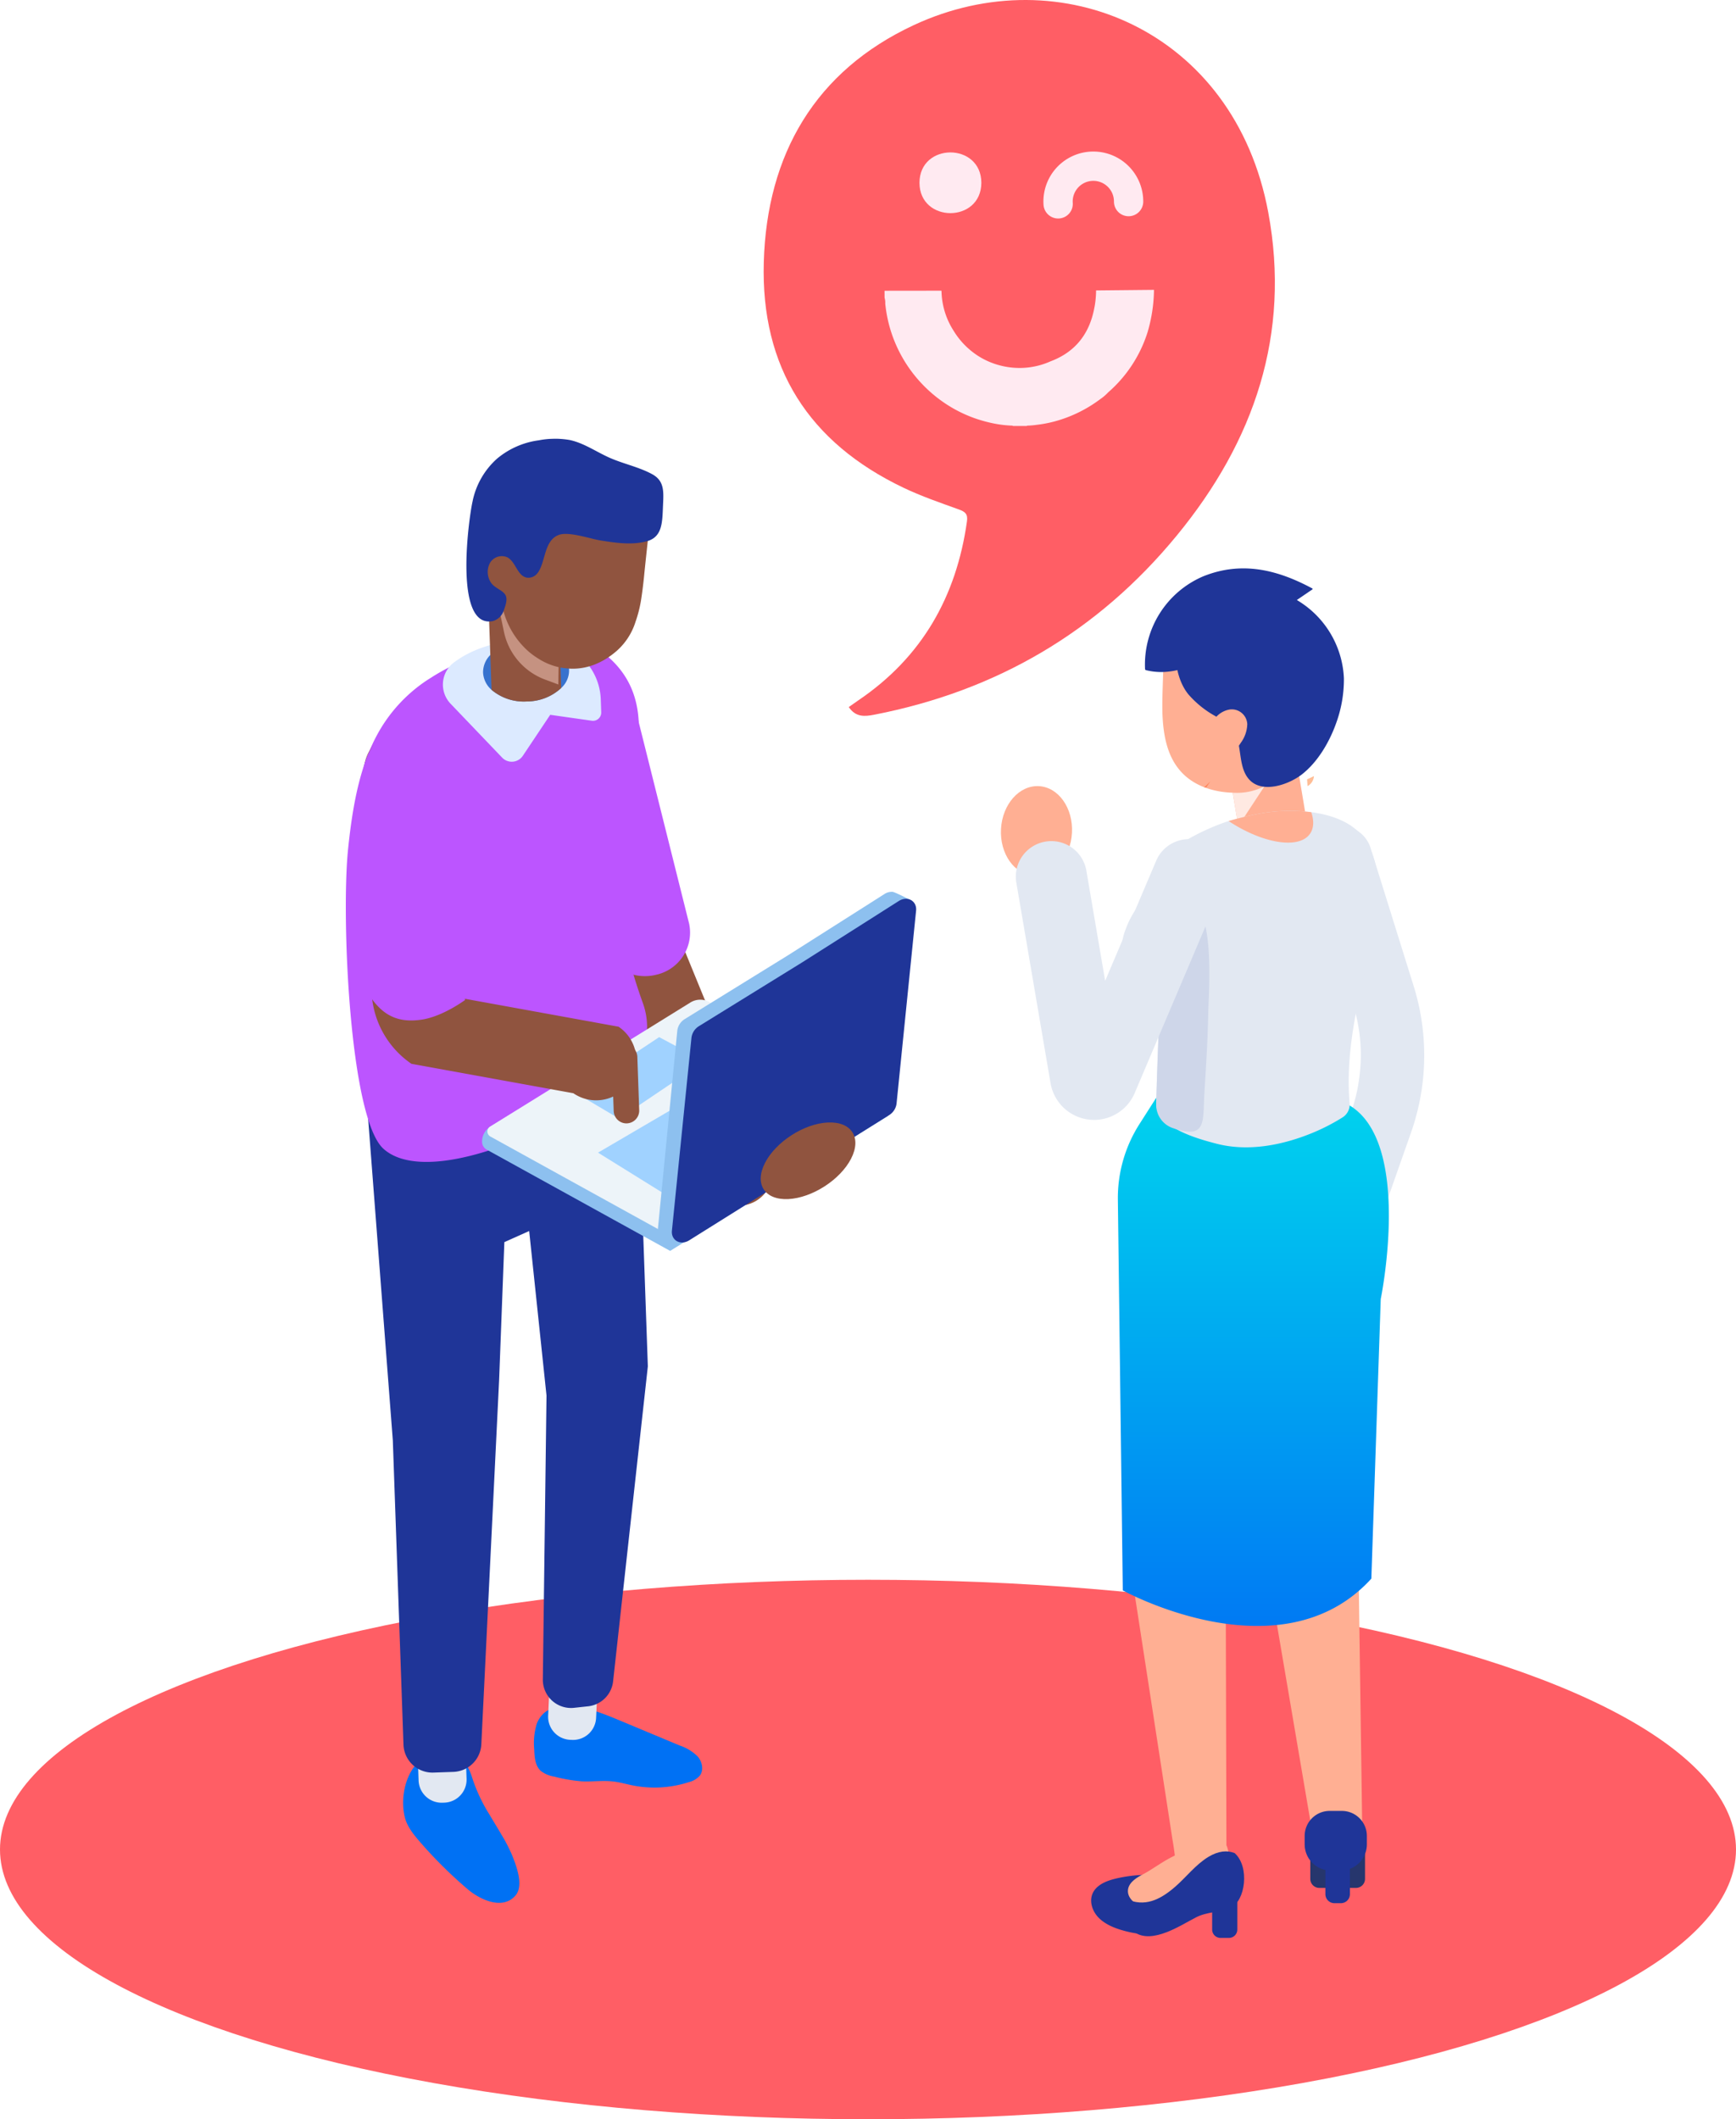 <svg xmlns="http://www.w3.org/2000/svg" xmlns:xlink="http://www.w3.org/1999/xlink" width="486" height="593.185" viewBox="0 0 486 593.185">
  <defs>
    <clipPath id="clip-path">
      <rect id="Rectangle_60" data-name="Rectangle 60" width="310.958" height="542.431" fill="none"/>
    </clipPath>
    <linearGradient id="linear-gradient" x1="0.5" x2="0.5" y2="1" gradientUnits="objectBoundingBox">
      <stop offset="0" stop-color="#00d3ee"/>
      <stop offset="1" stop-color="#0071f4"/>
    </linearGradient>
    <clipPath id="clip-path-2">
      <rect id="Rectangle_58" data-name="Rectangle 58" width="12.622" height="14.614" fill="#ffe9e2"/>
    </clipPath>
    <clipPath id="clip-path-3">
      <rect id="Rectangle_14" data-name="Rectangle 14" width="143.122" height="200.37" fill="none"/>
    </clipPath>
    <clipPath id="clip-path-4">
      <rect id="Rectangle_131" data-name="Rectangle 131" width="164.682" height="417.5" fill="none"/>
    </clipPath>
    <clipPath id="clip-path-5">
      <rect id="Rectangle_130" data-name="Rectangle 130" width="164.683" height="417.5" fill="none"/>
    </clipPath>
    <clipPath id="clip-path-6">
      <rect id="Rectangle_129" data-name="Rectangle 129" width="18.499" height="25.525" fill="#dbac9c"/>
    </clipPath>
  </defs>
  <g id="Group_276" data-name="Group 276" transform="translate(-1013 -230.815)">
    <ellipse id="Ellipse_8" data-name="Ellipse 8" cx="243" cy="75.5" rx="243" ry="75.5" transform="translate(1013 673)" fill="#ff5e65"/>
    <g id="Group_72" data-name="Group 72" transform="translate(1114.241 230.815)" clip-path="url(#clip-path)">
      <g id="Group_71" data-name="Group 71" transform="translate(178.968 159.096)">
        <g id="Group_266" data-name="Group 266">
          <path id="Path_595" data-name="Path 595" d="M182.592,198.2a46.827,46.827,0,0,1,1.717,19.907,45.647,45.647,0,0,1-2.212,9.638l-12.608,35.879a8.868,8.868,0,0,0,5.445,11.289,9.665,9.665,0,0,0,2.167.47,8.854,8.854,0,0,0,9.121-5.915l12.6-35.844a65.092,65.092,0,0,0,.7-40.706l-12.1-38.774a8.877,8.877,0,0,0-16.939,5.317Z" transform="translate(-83.939 -75.91)" fill="#e2e8f2"/>
          <path id="Path_596" data-name="Path 596" d="M201.847,319.267,209.018,233l-1.85-20.646-44,6.437-25.463-11.024-.417,109.142s12.336,79.953,12.447,80.766c.069.52,1.314,6.977.959,11.078,6.265.317,10.288-1.594,14.976-5.023a11.226,11.226,0,0,0-.719-4.012c-.016.122-.041.18-.053-.1l-.2-76.111,6.771-74.712,1.973,34.832,2.4,35.469,14.583,85.674c4.676-.044,7.816-.155,12.488-.386.184-.1.373-.187.558-.284a8.744,8.744,0,0,0-.436-1.194Z" transform="translate(-101.768 -42.266)" fill="#ffaf93"/>
          <path id="Path_597" data-name="Path 597" d="M155.3,345.728c-6.043,4.274-5.457,8.276-14.523,6.043-2.893-.712-5.81-1.764-7.848-3.759s-2.954-5.135-1.486-7.507c1.292-2.089,4-3.071,6.565-3.648a40.479,40.479,0,0,1,13.011-.751,11.093,11.093,0,0,1,5.845,1.919c3.223,2.6,1.147,5.787-1.564,7.7" transform="translate(-105.457 29.779)" fill="#1f3598"/>
          <path id="Path_598" data-name="Path 598" d="M182.782,344.641h-10.26a2.531,2.531,0,0,1-2.531-2.531V329.376a2.531,2.531,0,0,1,2.531-2.531h10.26a2.53,2.53,0,0,1,2.531,2.531V342.11a2.53,2.53,0,0,1-2.531,2.531" transform="translate(-83.379 24.694)" fill="#26366d"/>
          <path id="Path_599" data-name="Path 599" d="M154.53,331.4c-1.122.373-2.3,1.448-4.082,2.932-4.553,3.792-9.175,7.668-12.381,12.648.947,2.8,4.017,4.837,7.379,5.845a50.115,50.115,0,0,0,5.748-2.034,31.32,31.32,0,0,0,12.691-10.522c.383-.553.751-1.3.372-1.856q-2.529-2.447-5.06-4.9c-5.071-4.907-12.569,2.1-17.681,4.765-1.933,1.008-4.128,2.411-4.2,4.589-.069,2.037,1.809,3.592,3.653,4.464a17.487,17.487,0,0,0,5.76,1.6Z" transform="translate(-101.755 27.256)" fill="#ffaf93"/>
          <path id="Path_600" data-name="Path 600" d="M157.1,353.275h-2.343a2.35,2.35,0,0,1-2.351-2.35V338.74a2.352,2.352,0,0,1,2.351-2.351H157.1a2.35,2.35,0,0,1,2.348,2.351v12.184a2.349,2.349,0,0,1-2.348,2.35" transform="translate(-93.268 30.061)" fill="#1f3598"/>
          <path id="Path_601" data-name="Path 601" d="M168.423,332.166c-2.051-.806-4.492-.658-7.344,1.064-3.551,2.145-6.184,5.648-9.283,8.346-4.273,3.715-8.579,5.795-13.808,3.4-1.72,1.045-2.926,2.25-2.872,3.639.075,2.022,3.7,4.615,5.3,5.715,5.021,3.457,13.1-2.09,17.186-4.168,3.217-1.637,6.629-1.333,9.694-2.7,4.128-1.839,5.435-11.424,1.128-15.3" transform="translate(-102.991 27.421)" fill="#1f3598"/>
          <path id="Path_602" data-name="Path 602" d="M177.038,346.893h-1.817a2.523,2.523,0,0,1-2.523-2.522V332.965a2.523,2.523,0,0,1,2.523-2.522h1.817a2.521,2.521,0,0,1,2.522,2.522v11.406a2.521,2.521,0,0,1-2.522,2.522" transform="translate(-81.857 26.717)" fill="#1f3598"/>
          <path id="Path_603" data-name="Path 603" d="M179.07,341.124h-2.762a7.325,7.325,0,0,1-7.326-7.326v-2.362a7,7,0,0,1,6.995-6.994H179.4a7,7,0,0,1,6.995,6.994V333.8a7.325,7.325,0,0,1-7.326,7.326" transform="translate(-83.946 23.343)" fill="#1f3598"/>
          <path id="Path_604" data-name="Path 604" d="M146.691,196.235l-5.132,8.041a38.481,38.481,0,0,0-6.048,21.176l1.378,109.359s44.286,24.453,69.586-3.289l2.629-78.27s9.08-44.1-9.049-54.372Z" transform="translate(-102.769 -48.75)" fill="url(#linear-gradient)"/>
          <path id="Path_605" data-name="Path 605" d="M154.257,131.734c.033,0,.064.034.1.07a2.273,2.273,0,0,0,.031-.459.563.563,0,0,1-.128.389" transform="translate(-92.226 -85.239)" fill="#3772ce"/>
          <path id="Path_606" data-name="Path 606" d="M177.894,156.532H158.517l-2.389-14.261-1.794-10.753h19.377Z" transform="translate(-92.183 -85.141)" fill="#ffaf93"/>
          <g id="Group_69" data-name="Group 69" transform="translate(63.945 56.777)" style="mix-blend-mode: multiply;isolation: isolate">
            <g id="Group_68" data-name="Group 68">
              <g id="Group_67" data-name="Group 67" clip-path="url(#clip-path-2)">
                <path id="Path_607" data-name="Path 607" d="M168.1,138.175l-9.619,14.614h-.612l-2.39-14.261Z" transform="translate(-155.482 -138.175)" fill="#ffe9e2"/>
              </g>
            </g>
          </g>
          <path id="Path_609" data-name="Path 609" d="M143.505,138.716c.2,5.718,1.184,11.363,4.535,15.558,3.689,4.679,9.644,6.535,15.3,6.685a16.968,16.968,0,0,0,9.1-2.006c5.212-3.118,7.649-9.839,8.968-16.189a53.341,53.341,0,0,0,.983-7.315,27.252,27.252,0,0,0-.812-8.282,23.823,23.823,0,0,0-10.424-13.589,37.562,37.562,0,0,0-15.837-5.013c-2.675-.334-5.551-.408-7.954.966a6.775,6.775,0,0,0-3.215,4.456,5.2,5.2,0,0,0-.067,2.042c-.169,5.2-.337,10.36-.508,15.559-.067,2.339-.134,4.715-.067,7.129" transform="translate(-98.288 -98.163)" fill="#ffaf93"/>
          <path id="Path_610" data-name="Path 610" d="M187.285,107.48c-9.855-5.315-19.824-7.729-30.531-3.453A26.835,26.835,0,0,0,140.4,130.018a.343.343,0,0,0,.258.3c5.079,1.262,9.655.1,14.562-1.945a50.432,50.432,0,0,0,8.947-4.928L187.3,107.68c-.006-.1,0-.094-.011-.2" transform="translate(-100.047 -101.834)" fill="#1f3598"/>
          <path id="Path_611" data-name="Path 611" d="M192.964,130.668a35.864,35.864,0,0,1-2.22,12.658c-1.879,5.231-5.131,10.788-9.572,14.237-3.611,2.806-10.986,5.448-14.68,1.458-3.621-3.914-1.592-10.91-5.181-14.855a14.713,14.713,0,0,0-3.79-2.645,27.684,27.684,0,0,1-8.113-6.4c-5.5-6.826-4.639-20.609,3.029-25.724,5.931-3.956,14.5-5.07,21.307-3.226a24.644,24.644,0,0,1,6.529,2.847c.114.081.225.145.37.242a26.784,26.784,0,0,1,12.32,21.407" transform="translate(-96.939 -99.88)" fill="#1f3598"/>
          <path id="Path_612" data-name="Path 612" d="M155.175,128.747a1.626,1.626,0,0,0,1.237.1c.041-.106.019-.222.081-.323Z" transform="translate(-91.71 -86.824)" fill="#ff8358"/>
          <path id="Path_613" data-name="Path 613" d="M151.62,141.617c-.225.016-.452.061-.677.091l1.775-1.7c-.377.527-.737,1.067-1.1,1.609" transform="translate(-94.09 -80.367)" fill="#ff8358"/>
          <path id="Path_614" data-name="Path 614" d="M147.231,197.45c-.43,0-1.134,20.312-1.38,29.809a4.291,4.291,0,0,0,.081.758c.983,6.188,11.844,9.136,16.831,10.427,8.966,2.318,18.713.372,27.186-3.178a55.747,55.747,0,0,0,8.121-4.223A4.252,4.252,0,0,0,200,227.106c-1.2-13.664,1.99-27.006,4.932-40.241,2.343-10.461,5.774-23.957-.673-33.607a13.439,13.439,0,0,0-1.15-1.47c-3.247-3.6-8.424-5.438-13.847-6.143a47.848,47.848,0,0,0-15.44.581c-2.39.491-5.024,1.119-7.705,1.9a63.093,63.093,0,0,0-14.947,7.288c-5.209,3.523-5.684,7.583-8.288,12.822-1.99,4-3.817,5.471-5.5,9.974a16.473,16.473,0,0,0-1.134,4.5c-.612,6.679,4.963,12.424,10.983,14.736" transform="translate(-102.379 -77.408)" fill="#e2e8f2"/>
          <path id="Path_615" data-name="Path 615" d="M159.194,182.126c.027-9.011-.881-20.2-6.223-20.757-6.674-.7-7.691,13.053-10.457,17.9a25.159,25.159,0,0,1-3.571,4.754,19.675,19.675,0,0,0,6.751,4.384c-.427,0-1.133,20.31-1.381,29.807a6.883,6.883,0,0,0,4.481,6.755c9.783,3.418,8.518-1.708,9.015-9.772.464-7.532.939-15.069,1.078-22.618.031-1.733.294-5.8.308-10.455" transform="translate(-100.838 -68.37)" fill="#ced6e9"/>
          <path id="Path_616" data-name="Path 616" d="M115.547,151.938c-.38,6.924,3.761,12.781,9.246,13.084s10.241-5.07,10.619-12-3.759-12.781-9.246-13.081-10.239,5.07-10.619,11.992" transform="translate(-115.523 -78.993)" fill="#ffaf93"/>
          <path id="Path_618" data-name="Path 618" d="M139.136,228.955c-.347,0-.692-.014-1.04-.044a12.366,12.366,0,0,1-11.155-10.239l-9.566-56.061a9.945,9.945,0,1,1,19.606-3.346l5.251,30.767,14.312-33.685a9.946,9.946,0,0,1,18.307,7.779l-24.208,56.968a12.363,12.363,0,0,1-11.506,7.862" transform="translate(-113.046 -74.588)" fill="#e2e8f2"/>
          <path id="Path_619" data-name="Path 619" d="M162.535,131.165a9.275,9.275,0,0,1-1.869,5.351,9.982,9.982,0,0,1-2.379,2.731,4.257,4.257,0,0,1-3.431.828c-3.681-.9-3.337-6.31-2.2-8.966a6.489,6.489,0,0,1,4.918-3.976,4.335,4.335,0,0,1,4.956,4.032" transform="translate(-93.563 -87.627)" fill="#ffaf93"/>
          <path id="Path_620" data-name="Path 620" d="M178.174,151.649c-3.032,4.442-13.158,2.85-22.824-3.523,2.681-.781,5.315-1.409,7.705-1.9a47.844,47.844,0,0,1,15.44-.583c.8,2.359.734,4.459-.322,6.006" transform="translate(-91.612 -77.409)" fill="#ffaf93"/>
          <path id="Path_624" data-name="Path 624" d="M169.547,141.85a3.451,3.451,0,0,0,1.787-2.807q-.947.492-1.922.9Z" transform="translate(-83.704 -80.91)" fill="#ffbd95"/>
        </g>
      </g>
    </g>
    <g id="Group_79" data-name="Group 79" transform="translate(1226.786 230.815)">
      <g id="Group_4" data-name="Group 4" clip-path="url(#clip-path-3)">
        <path id="Path_6" data-name="Path 6" d="M23.822,197.912c1.99,2.89,4.46,2.658,7.126,2.14,34.219-6.652,62.578-23.21,84.744-50.193,21.7-26.41,31.916-56.364,25.569-90.45C131.806,8.641,83.1-12.125,42,7.045,14.533,19.854.9,43.1.037,73.392c-.837,29.511,12.628,50.5,39.141,63.143,4.99,2.379,10.265,4.186,15.477,6.066,1.768.638,2.553,1.282,2.263,3.34-2.97,21.077-12.62,38.056-30.424,50.1-.84.568-1.662,1.162-2.671,1.87" transform="translate(0 0)" fill="#ff5e65"/>
        <path id="Path_7" data-name="Path 7" d="M80.325,70.111C80.274,81.44,63.049,81.439,63,70.11c.051-11.328,17.276-11.327,17.325,0" transform="translate(-19.377 -18.951)" fill="#ffeaf1"/>
        <path id="Path_8" data-name="Path 8" d="M140.482,71.247a13.974,13.974,0,0,0-27.337,4.926,4.1,4.1,0,0,0,5.258,3.652h0a4.082,4.082,0,0,0,2.922-4.22,5.773,5.773,0,1,1,11.534-.359,4.1,4.1,0,1,0,8.2.036,13.989,13.989,0,0,0-.579-4.036" transform="translate(-34.79 -18.838)" fill="#ffeaf1"/>
        <path id="Path_9" data-name="Path 9" d="M108.1,117.33a26.958,26.958,0,0,1-.312,3.912c-.057.379-.128.753-.206,1.122-1.388,7.255-5.431,12.267-12.231,14.814a21.135,21.135,0,0,1-7.755,1.834,21.546,21.546,0,0,1-6.895-.827,21.08,21.08,0,0,1-8.327-4.58,21.693,21.693,0,0,1-4.125-4.931,21.339,21.339,0,0,1-3.428-11.247,2.5,2.5,0,0,0-.487-.024l-15.455.019.008,1.948a4.766,4.766,0,0,1,.191,1.636,37.989,37.989,0,0,0,8.592,20.576,38.1,38.1,0,0,0,8.4,7.519,37.279,37.279,0,0,0,11.992,5.159,32.24,32.24,0,0,0,6.405.909c.124,0,.254-.012.346.1l3.879,0a.328.328,0,0,1,.291-.1,21.682,21.682,0,0,0,2.451-.214,34.722,34.722,0,0,0,6.836-1.486,37.557,37.557,0,0,0,11-5.711,13.06,13.06,0,0,0,2.123-1.8c.024-.026.046-.055.073-.08a37.075,37.075,0,0,0,11.032-16.8,43.383,43.383,0,0,0,1.811-11.911Z" transform="translate(-15.034 -36.038)" fill="#ffeaf1"/>
      </g>
    </g>
    <g id="Group_263" data-name="Group 263" transform="matrix(0.999, -0.035, 0.035, 0.999, 1100.235, 356.001)" clip-path="url(#clip-path-4)">
      <g id="Group_262" data-name="Group 262">
        <g id="Group_261" data-name="Group 261" clip-path="url(#clip-path-5)">
          <path id="Path_1426" data-name="Path 1426" d="M79.376,160.871a9.443,9.443,0,0,1-8.855-6.174L46.689,90.107A9.437,9.437,0,1,1,64.4,83.572l23.833,64.59a9.447,9.447,0,0,1-8.854,12.708" transform="translate(33.093 55.56)" fill="#90543f"/>
          <path id="Path_1427" data-name="Path 1427" d="M74.141,107.515,61.588,48.657l-.136-.411A12.842,12.842,0,0,0,47.876,41.51a12.55,12.55,0,0,0-8.3,5.157,11.525,11.525,0,0,0-1.927,8.763l12.552,58.827.131.4a12.657,12.657,0,0,0,11.4,6.949,12.963,12.963,0,0,0,2.094-.174,3.9,3.9,0,0,0,.472-.093,12.091,12.091,0,0,0,9.835-13.823" transform="translate(26.889 29.672)" fill="#bc55ff"/>
          <path id="Path_1428" data-name="Path 1428" d="M35.351,207.1c-2.448-.052-4.583,1.891-5.533,4.149a18.583,18.583,0,0,0-.977,7.229c0,2.146.093,4.537,1.622,6.042a8.176,8.176,0,0,0,3.717,1.728,43.772,43.772,0,0,0,7.631,1.586c2.936.252,5.914-.088,8.826.356,1.859.282,3.65.88,5.478,1.309a31.224,31.224,0,0,0,15.752-.405,5.893,5.893,0,0,0,3.059-1.685c1.239-1.524.809-3.9-.433-5.418a12.977,12.977,0,0,0-4.87-3.205q-8.055-3.7-16.108-7.4C48.25,208.969,42.8,206.506,37,206.374c-1.85-.043-4.288.8-4.121,2.64Z" transform="translate(20.702 148.139)" fill="#0071f4"/>
          <path id="Path_1429" data-name="Path 1429" d="M37.75,222.007l-.527-.043a6.457,6.457,0,0,1-5.913-6.959l.881-10.862a6.458,6.458,0,0,1,6.961-5.913l.527.043a6.457,6.457,0,0,1,5.913,6.959l-.883,10.862a6.457,6.457,0,0,1-6.959,5.913" transform="translate(22.46 142.28)" fill="#e2e8f2"/>
          <path id="Path_1430" data-name="Path 1430" d="M31.306,231.287c1.017,1.86,2.073,3.7,3.063,5.547a45.165,45.165,0,0,1,2.755,5.787c1.084,2.975,3.125,8.768.558,11.472-3.862,4.068-10.164.584-13.3-2.29a125.1,125.1,0,0,1-12.992-13.837c-1.7-2.116-3.388-4.391-3.913-7.057-1.608-8.17,3.178-19.753,13.21-17.041,3.664.989,5.224,3.559,6.093,6.892a46.744,46.744,0,0,0,4.53,10.527" transform="translate(5.145 153.231)" fill="#0071f4"/>
          <path id="Path_1431" data-name="Path 1431" d="M16.81,231.508h-.529a6.457,6.457,0,0,1-6.457-6.457v-10.9a6.457,6.457,0,0,1,6.457-6.457h.529a6.457,6.457,0,0,1,6.457,6.457v10.9a6.457,6.457,0,0,1-6.457,6.457" transform="translate(7.052 149.089)" fill="#e2e8f2"/>
          <path id="Path_1432" data-name="Path 1432" d="M52.71,89.564,18.765,101.331,5.2,116.821,9.26,214.443v85.226a8.117,8.117,0,0,0,8.118,8.117h5.583a8.119,8.119,0,0,0,8.091-7.438L39.6,198.589l2.822-38.555,7.055-2.86,3.235,46.209-3.807,79.4a7.9,7.9,0,0,0,8.474,8.258l3.934-.289a7.9,7.9,0,0,0,7.237-6.739l12.812-87.8V104.734Z" transform="translate(3.736 64.291)" fill="#1f3598"/>
          <path id="Path_1433" data-name="Path 1433" d="M8.888,173.919c4.955,4.77,14.268,4.894,23.929,2.867.034,0,.067-.019.1-.019,10.463-2.183,21.327-6.868,27.468-10.834.417-.28,2.136-1.137,4.522-2.343,2.386-1.223,5.439-2.761,8.56-4.386a19.81,19.81,0,0,0,9.444-23.543c-6.041-18.822-8.944-39.881-3.22-57.777,1.235-3.846,3.059-7.691,3.827-11.448.116-.612.907-1.242.907-1.871V62.853l-.674,2.324c2.186-11.937.19-23-12.659-30.864-2.437-1.467-5.955-2.115-9.726-2.115a28.84,28.84,0,0,0-5.4.385c-12.449,2.376-21.955,5.662-29.215,10a4.646,4.646,0,0,0-.505.3c-.034.019-.079.036-.112.053A42.594,42.594,0,0,0,11.062,58.187C6.106,66.663,3.65,77.131,1.9,89.838c-2.587,18.891-2.19,75.237,6.989,84.081" transform="translate(4.35 23.113)" fill="#bc55ff"/>
          <path id="Path_1436" data-name="Path 1436" d="M22.033,49.742C26.213,54.427,32.268,61.219,35.9,65.29a3.73,3.73,0,0,0,5.815-.309l8.063-11.2,11.587,2.067a2.311,2.311,0,0,0,2.716-2.274V49.979a16.866,16.866,0,0,0-13.33-16.495,38.746,38.746,0,0,0-8.093-.842c-7.651,0-14.555,2.166-19.437,5.636a7.753,7.753,0,0,0-1.189,11.463" transform="translate(14.384 23.432)" fill="#dceaff"/>
          <path id="Path_1437" data-name="Path 1437" d="M26.651,41.239a6.889,6.889,0,0,0,2.2,4.892,14.007,14.007,0,0,0,9.847,3.6,14.13,14.13,0,0,0,9.673-3.43,6.585,6.585,0,0,0,0-10.128c-.141-.127-.3-.268-.455-.393-.017-.015-.033-.033-.048-.033a13.584,13.584,0,0,0-6.669-2.8c-.409-.062-.818-.108-1.244-.141-.409-.031-.833-.046-1.257-.046a13.979,13.979,0,0,0-9.847,3.6,6.855,6.855,0,0,0-2.2,4.877" transform="translate(19.131 23.517)" fill="#3772ce"/>
          <path id="Path_1438" data-name="Path 1438" d="M27.932,22.726v30.61a14.01,14.01,0,0,0,9.847,3.6,14.126,14.126,0,0,0,9.673-3.429V22.726Z" transform="translate(20.05 16.313)" fill="#90543f"/>
          <g id="Group_260" data-name="Group 260" transform="translate(48.993 43.291)" opacity="0.71" style="mix-blend-mode: multiply;isolation: isolate">
            <g id="Group_259" data-name="Group 259">
              <g id="Group_258" data-name="Group 258" clip-path="url(#clip-path-6)">
                <path id="Path_1439" data-name="Path 1439" d="M46.258,50.727h0l-3.676-1.519A18.274,18.274,0,0,1,31.555,35.442L30.214,27.7,28.52,25.2,30,25.286l7.62.423a115.908,115.908,0,0,1,9.4,9.991Z" transform="translate(-28.521 -25.202)" fill="#dbac9c"/>
              </g>
            </g>
          </g>
          <path id="Path_1440" data-name="Path 1440" d="M27.226,29.589c-.124,1.13,1.02,2.288,2.249,3.424.407.39.814.782,1.175,1.2.038.007.077.014.1.1a4.437,4.437,0,0,1,.747.929,2.292,2.292,0,0,1,.455,1.233,22.6,22.6,0,0,0,.6,4.439,23.091,23.091,0,0,0,6.866,11.8,24.029,24.029,0,0,0,2.338,1.809,18,18,0,0,0,5.308,2.541,14.567,14.567,0,0,0,2.219.478c4.672.758,9.774-.435,14.614-4.377a18.051,18.051,0,0,0,5.511-7.914,35.729,35.729,0,0,0,1.682-5.619c.44-2.226.794-4.429,1.1-6.6.46-3.455.959-6.9,1.45-10.31.21-1.393.374-2.755.584-4.149a4.518,4.518,0,0,0,.3-1.893,6.39,6.39,0,0,0-2.536-4.707c-2.2-1.7-5.131-2.19-7.919-2.372-5.695-.385-11.5-.113-16.891,1.783-5.349,1.9-10.223,5.6-12.8,10.661-1.211,2.326-6.806,4.94-7.153,7.541" transform="translate(19.537 6.786)" fill="#90543f"/>
          <path id="Path_1441" data-name="Path 1441" d="M26.881,16.883A21.816,21.816,0,0,1,34.209,4.994,22.924,22.924,0,0,1,46.043.287a23.946,23.946,0,0,1,8.678.22c3.982,1,7.34,3.6,11.037,5.384,3.8,1.833,7.99,2.824,11.633,4.949s3.056,5.319,2.74,9.526c-.325,4.334-.577,8.23-4.81,9.222s-8.654.167-12.921-.661c-2.9-.563-8.742-2.877-11.611-1.989C46.414,28.3,46.821,34.612,44.341,37.5a3.16,3.16,0,0,1-3.063,1.081c-2.587-.653-2.86-4.52-5.171-5.856a3.837,3.837,0,0,0-4.887,1.345,5.368,5.368,0,0,0-.094,5.324c.9,1.757,3.183,2.34,4.021,3.76.692,1.178.052,2.869-.593,4.439a4.442,4.442,0,0,1-3.2,2.84c-11,1.708-5.715-28.729-4.475-33.551" transform="translate(17.604 0)" fill="#1f3598"/>
          <path id="Path_1442" data-name="Path 1442" d="M26.372,124.747,83.78,93.424l53.926,32.283L75.379,161.348,25.03,131.208a2.51,2.51,0,0,1-1.218-2.147,4.916,4.916,0,0,1,2.56-4.313" transform="translate(17.093 67.062)" fill="#8dc0ef"/>
          <path id="Path_1443" data-name="Path 1443" d="M77.076,159.31,139.4,123.668,88.1,92.955a5.222,5.222,0,0,0-5.277-.053L25.555,125.651a1.621,1.621,0,0,0-.029,2.8Z" transform="translate(17.757 66.193)" fill="#edf4f9"/>
          <path id="Path_1444" data-name="Path 1444" d="M92.815,100.789,42.641,127.857,63.25,141.682,111.821,113.8Z" transform="translate(30.609 72.349)" fill="#a0d2ff"/>
          <path id="Path_1445" data-name="Path 1445" d="M39.3,112.821,63.277,98.08,75.7,105.262,51.275,120.5Z" transform="translate(28.21 70.404)" fill="#a0d2ff"/>
          <path id="Path_1446" data-name="Path 1446" d="M51.958,167.8l7.378-55.3a4.449,4.449,0,0,1,2.151-3.152l29.5-16.826,27.7-16.256a3.661,3.661,0,0,1,2.175-.519l.036-.021.062.033c.739.082,5.48,2.778,5.48,2.778l-3.126,1.637-7.215,52.729a4.451,4.451,0,0,1-2.151,3.152L58.92,171.142c-2.493,1.464-6.679-1.9-6.962-3.339" transform="translate(37.297 54.362)" fill="#8dc0ef"/>
          <path id="Path_1447" data-name="Path 1447" d="M120.959,77.51l-27.7,16.257-29.5,16.826a4.453,4.453,0,0,0-2.152,3.152l-7.356,53.768c-.374,2.738,2.273,4.332,4.767,2.869l57.2-33.084a4.445,4.445,0,0,0,2.152-3.15l7.356-53.77c.376-2.738-2.273-4.332-4.767-2.869" transform="translate(38.919 55.24)" fill="#1f3598"/>
          <path id="Path_1448" data-name="Path 1448" d="M6.665,58.032v61.273a25.673,25.673,0,0,0,10.446,20.64l45.033,9.823a11.261,11.261,0,1,0,13.3-18.175L30.429,121.77a3.083,3.083,0,0,1-1.239-2.465V58.032a11.263,11.263,0,0,0-22.526,0" transform="translate(4.784 33.573)" fill="#90543f"/>
          <path id="Path_1449" data-name="Path 1449" d="M18.218,44.66c-7.373,0-13.37,7.4-13.37,16.491v58.72l.117.189c3.087,5.032,6.753,7.306,11.966,7.306a21.134,21.134,0,0,0,2.489-.156c3.35-.4,7.651-2.147,11.8-4.794l.364-.23V61.151c0-9.094-6-16.491-13.37-16.491" transform="translate(5.921 34.03)" fill="#bc55ff"/>
          <path id="Path_1450" data-name="Path 1450" d="M49.007,121.179h0a3.585,3.585,0,0,1-3.575-3.575V102.658a3.575,3.575,0,1,1,7.15,0V117.6a3.585,3.585,0,0,1-3.575,3.575" transform="translate(32.612 71.123)" fill="#90543f"/>
          <path id="Path_1451" data-name="Path 1451" d="M70.366,123.621c3.255-5.81,11.295-10.589,17.955-10.673s9.419,4.556,6.162,10.365S83.188,133.9,76.528,133.988s-9.419-4.557-6.162-10.367" transform="translate(49.529 81.076)" fill="#90543f"/>
        </g>
      </g>
    </g>
  </g>
</svg>
